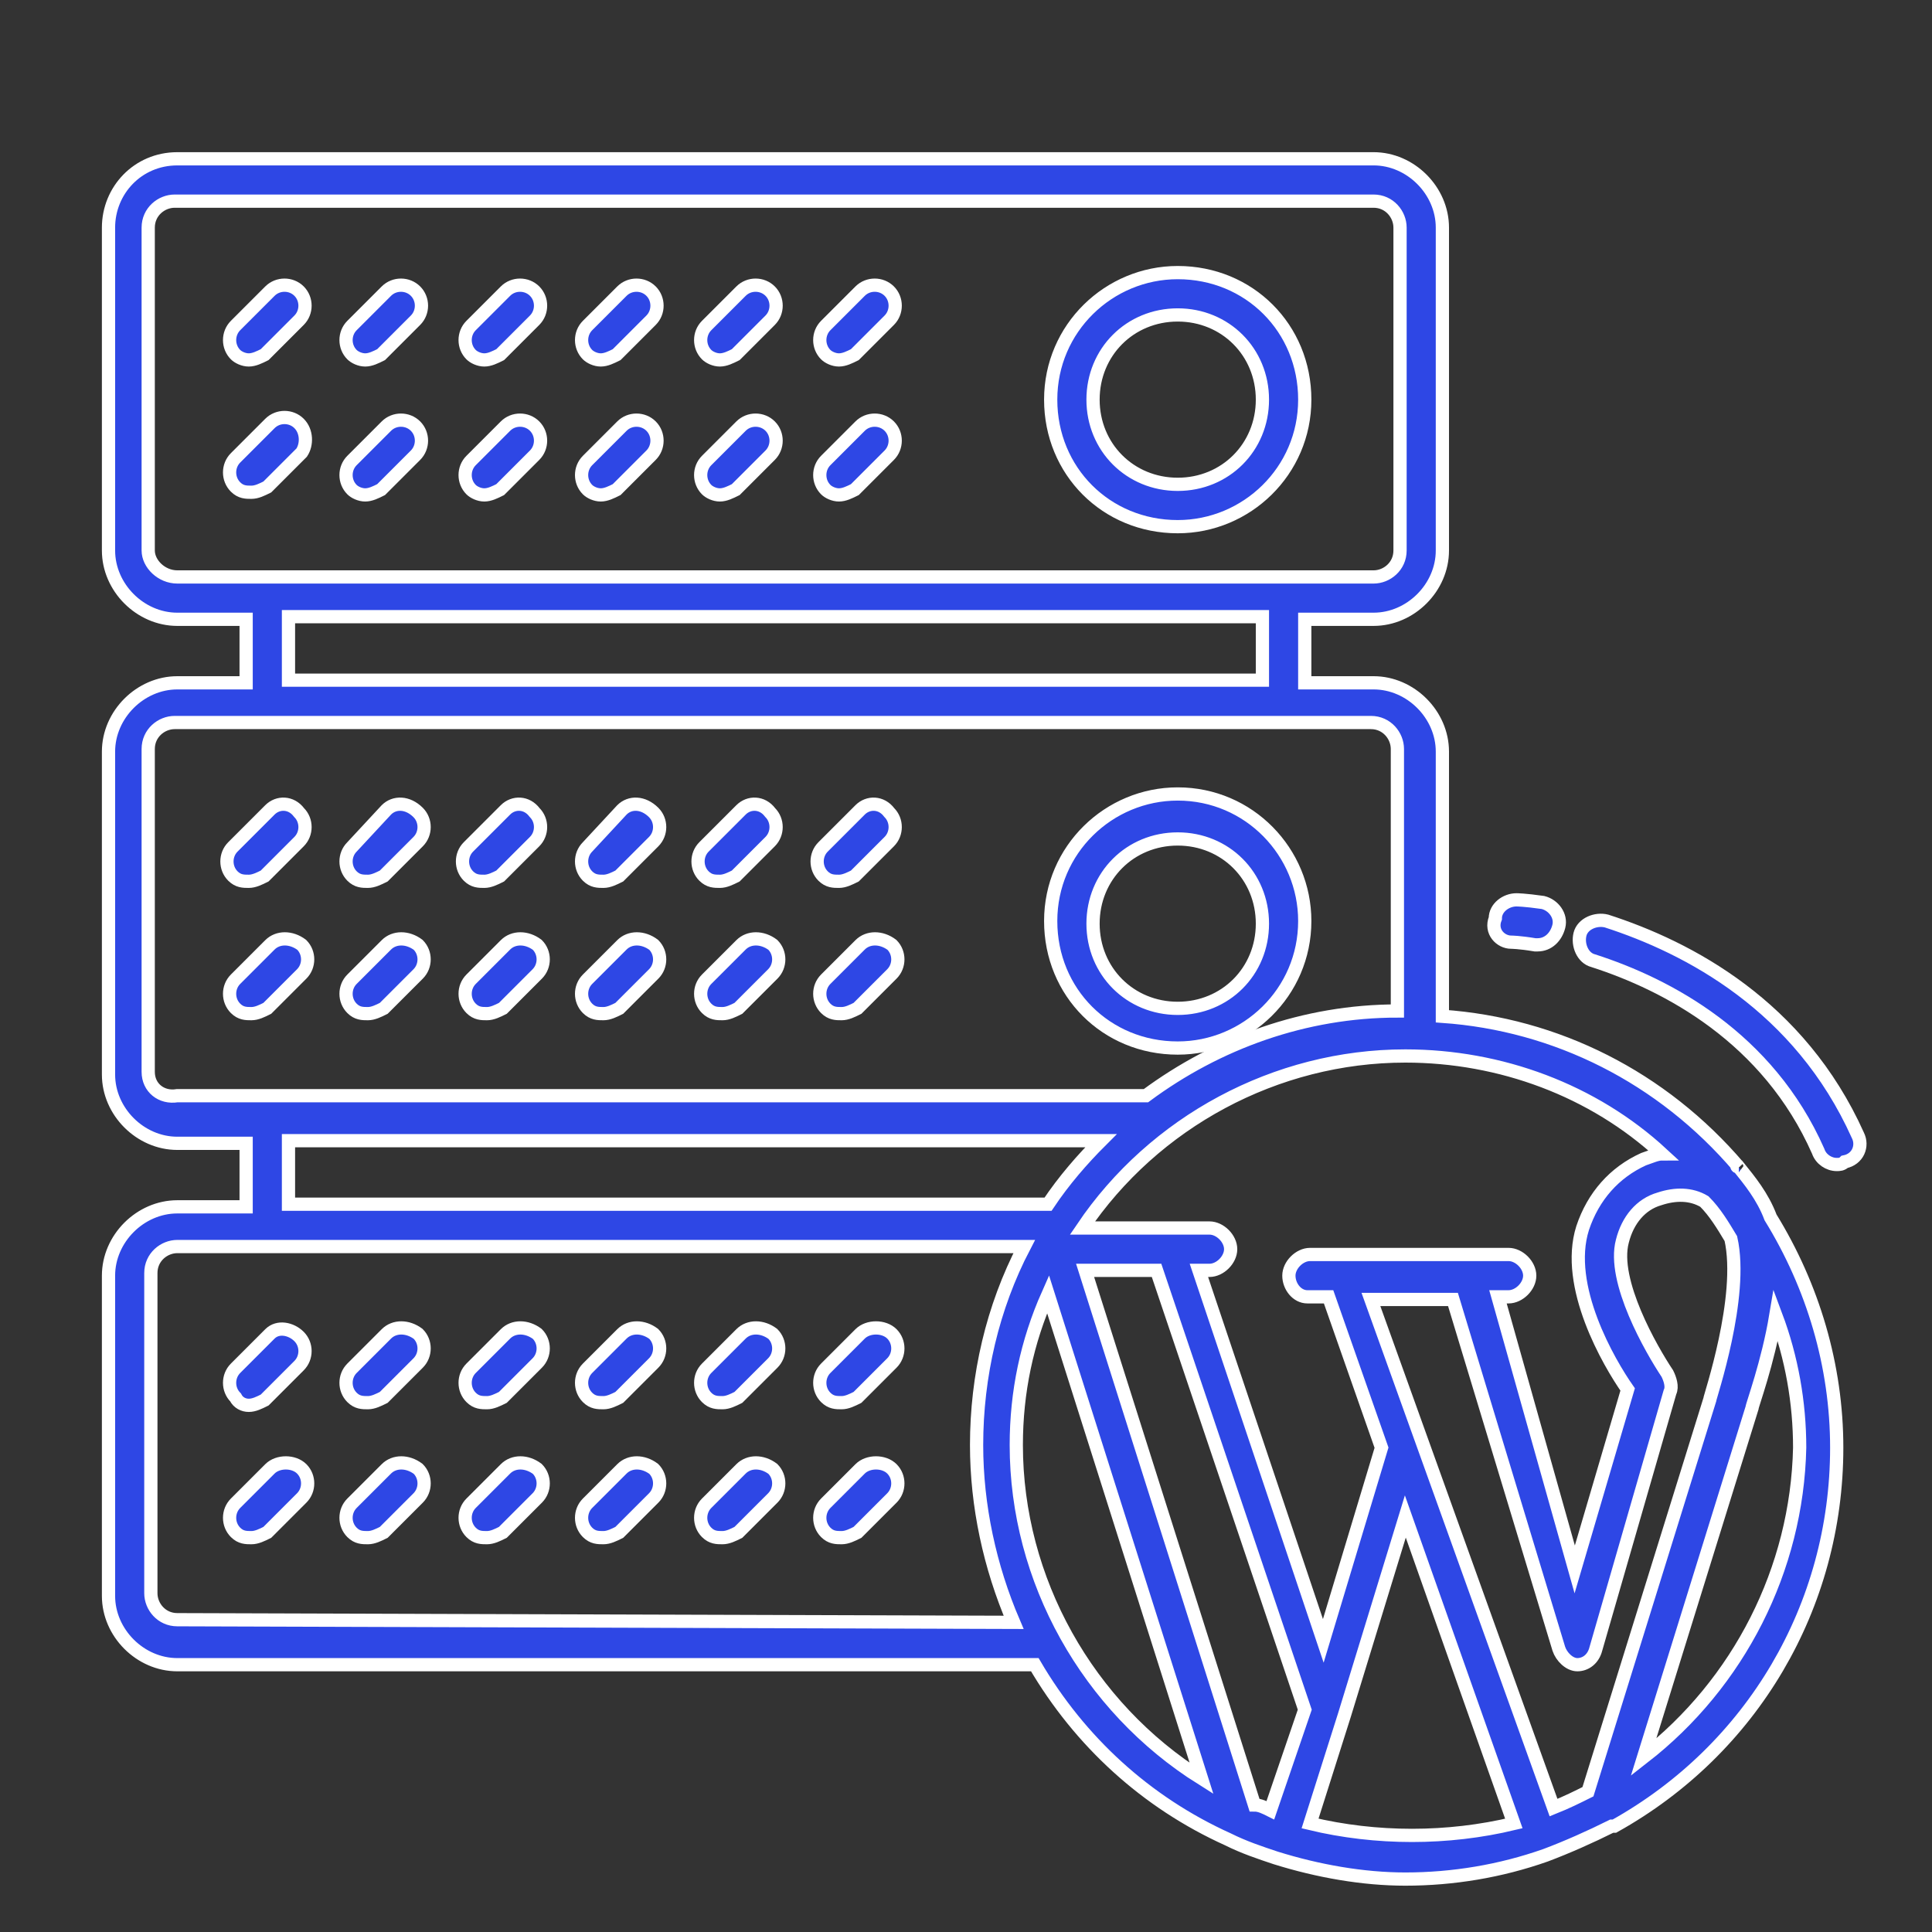 <?xml version="1.0" encoding="utf-8"?>
<!-- Generator: Adobe Illustrator 23.1.0, SVG Export Plug-In . SVG Version: 6.00 Build 0)  -->
<svg version="1.1" id="Layer_1" xmlns="http://www.w3.org/2000/svg" xmlns:xlink="http://www.w3.org/1999/xlink" x="0px" y="0px"
	 viewBox="0 0 73 73" style="enable-background:new 0 0 73 73;" xml:space="preserve">
<rect x="0" y="0" width="73" height="73" fill="#333333" stroke="none"/>
<style type="text/css">
	.st0{fill:#2E47E5;stroke:#FFFFFF;stroke-width:0.5;stroke-miterlimit:10;}
</style>
<g>
	<path class="st0" d="M44.5,19.9c2.6,0,4.8-2.1,4.8-4.8s-2.1-4.8-4.8-4.8c-2.6,0-4.8,2.1-4.8,4.8S41.8,19.9,44.5,19.9z M44.5,11.9
		c1.8,0,3.2,1.4,3.2,3.2s-1.4,3.2-3.2,3.2s-3.2-1.4-3.2-3.2S42.7,11.9,44.5,11.9z M10.2,30.6L8.8,32c-0.3,0.3-0.3,0.8,0,1.1
		c0.2,0.2,0.4,0.2,0.6,0.2c0.2,0,0.4-0.1,0.6-0.2l1.3-1.3c0.3-0.3,0.3-0.8,0-1.1C11,30.3,10.5,30.3,10.2,30.6z M14.6,30.6L13.3,32
		c-0.3,0.3-0.3,0.8,0,1.1c0.2,0.2,0.4,0.2,0.6,0.2c0.2,0,0.4-0.1,0.6-0.2l1.3-1.3c0.3-0.3,0.3-0.8,0-1.1
		C15.4,30.3,14.9,30.3,14.6,30.6z M19.1,30.6L17.7,32c-0.3,0.3-0.3,0.8,0,1.1c0.2,0.2,0.4,0.2,0.6,0.2s0.4-0.1,0.6-0.2l1.3-1.3
		c0.3-0.3,0.3-0.8,0-1.1C19.9,30.3,19.4,30.3,19.1,30.6z M23.5,30.6L22.2,32c-0.3,0.3-0.3,0.8,0,1.1c0.2,0.2,0.4,0.2,0.6,0.2
		s0.4-0.1,0.6-0.2l1.3-1.3c0.3-0.3,0.3-0.8,0-1.1C24.3,30.3,23.8,30.3,23.5,30.6z M28,30.6L26.6,32c-0.3,0.3-0.3,0.8,0,1.1
		c0.2,0.2,0.4,0.2,0.6,0.2s0.4-0.1,0.6-0.2l1.3-1.3c0.3-0.3,0.3-0.8,0-1.1C28.8,30.3,28.3,30.3,28,30.6z M32.5,30.6L31.1,32
		c-0.3,0.3-0.3,0.8,0,1.1c0.2,0.2,0.4,0.2,0.6,0.2s0.4-0.1,0.6-0.2l1.3-1.3c0.3-0.3,0.3-0.8,0-1.1C33.3,30.3,32.8,30.3,32.5,30.6z
		 M10.2,35.7L8.9,37c-0.3,0.3-0.3,0.8,0,1.1c0.2,0.2,0.4,0.2,0.6,0.2c0.2,0,0.4-0.1,0.6-0.2l1.3-1.3c0.3-0.3,0.3-0.8,0-1.1
		C11,35.4,10.5,35.4,10.2,35.7z M14.6,35.7L13.3,37c-0.3,0.3-0.3,0.8,0,1.1c0.2,0.2,0.4,0.2,0.6,0.2c0.2,0,0.4-0.1,0.6-0.2l1.3-1.3
		c0.3-0.3,0.3-0.8,0-1.1C15.4,35.4,14.9,35.4,14.6,35.7z M19.1,35.7L17.8,37c-0.3,0.3-0.3,0.8,0,1.1c0.2,0.2,0.4,0.2,0.6,0.2
		s0.4-0.1,0.6-0.2l1.3-1.3c0.3-0.3,0.3-0.8,0-1.1C19.9,35.4,19.4,35.4,19.1,35.7z M23.5,35.7L22.2,37c-0.3,0.3-0.3,0.8,0,1.1
		c0.2,0.2,0.4,0.2,0.6,0.2s0.4-0.1,0.6-0.2l1.3-1.3c0.3-0.3,0.3-0.8,0-1.1C24.3,35.4,23.8,35.4,23.5,35.7z M28,35.7L26.7,37
		c-0.3,0.3-0.3,0.8,0,1.1c0.2,0.2,0.4,0.2,0.6,0.2s0.4-0.1,0.6-0.2l1.3-1.3c0.3-0.3,0.3-0.8,0-1.1C28.8,35.4,28.3,35.4,28,35.7z
		 M32.5,35.7L31.2,37c-0.3,0.3-0.3,0.8,0,1.1c0.2,0.2,0.4,0.2,0.6,0.2c0.2,0,0.4-0.1,0.6-0.2l1.3-1.3c0.3-0.3,0.3-0.8,0-1.1
		C33.3,35.4,32.8,35.4,32.5,35.7z M10.2,50.4l-1.3,1.3c-0.3,0.3-0.3,0.8,0,1.1C9,53,9.2,53.1,9.4,53.1S9.8,53,10,52.9l1.3-1.3
		c0.3-0.3,0.3-0.8,0-1.1S10.5,50.1,10.2,50.4z M14.6,50.4l-1.3,1.3c-0.3,0.3-0.3,0.8,0,1.1c0.2,0.2,0.4,0.2,0.6,0.2
		c0.2,0,0.4-0.1,0.6-0.2l1.3-1.3c0.3-0.3,0.3-0.8,0-1.1C15.4,50.1,14.9,50.1,14.6,50.4z M19.1,50.4l-1.3,1.3c-0.3,0.3-0.3,0.8,0,1.1
		C18,53,18.2,53,18.4,53s0.4-0.1,0.6-0.2l1.3-1.3c0.3-0.3,0.3-0.8,0-1.1C19.9,50.1,19.4,50.1,19.1,50.4z M23.5,50.4l-1.3,1.3
		c-0.3,0.3-0.3,0.8,0,1.1c0.2,0.2,0.4,0.2,0.6,0.2s0.4-0.1,0.6-0.2l1.3-1.3c0.3-0.3,0.3-0.8,0-1.1C24.3,50.1,23.8,50.1,23.5,50.4z
		 M28,50.4l-1.3,1.3c-0.3,0.3-0.3,0.8,0,1.1c0.2,0.2,0.4,0.2,0.6,0.2s0.4-0.1,0.6-0.2l1.3-1.3c0.3-0.3,0.3-0.8,0-1.1
		C28.8,50.1,28.3,50.1,28,50.4z M32.5,50.4l-1.3,1.3c-0.3,0.3-0.3,0.8,0,1.1c0.2,0.2,0.4,0.2,0.6,0.2c0.2,0,0.4-0.1,0.6-0.2l1.3-1.3
		c0.3-0.3,0.3-0.8,0-1.1S32.8,50.1,32.5,50.4z M10.2,55.5l-1.3,1.3c-0.3,0.3-0.3,0.8,0,1.1c0.2,0.2,0.4,0.2,0.6,0.2
		c0.2,0,0.4-0.1,0.6-0.2l1.3-1.3c0.3-0.3,0.3-0.8,0-1.1S10.5,55.2,10.2,55.5z M14.6,55.5l-1.3,1.3c-0.3,0.3-0.3,0.8,0,1.1
		c0.2,0.2,0.4,0.2,0.6,0.2c0.2,0,0.4-0.1,0.6-0.2l1.3-1.3c0.3-0.3,0.3-0.8,0-1.1C15.4,55.2,14.9,55.2,14.6,55.5z M19.1,55.5
		l-1.3,1.3c-0.3,0.3-0.3,0.8,0,1.1c0.2,0.2,0.4,0.2,0.6,0.2s0.4-0.1,0.6-0.2l1.3-1.3c0.3-0.3,0.3-0.8,0-1.1
		C19.9,55.2,19.4,55.2,19.1,55.5z M23.5,55.5l-1.3,1.3c-0.3,0.3-0.3,0.8,0,1.1c0.2,0.2,0.4,0.2,0.6,0.2s0.4-0.1,0.6-0.2l1.3-1.3
		c0.3-0.3,0.3-0.8,0-1.1C24.3,55.2,23.8,55.2,23.5,55.5z M28,55.5l-1.3,1.3c-0.3,0.3-0.3,0.8,0,1.1c0.2,0.2,0.4,0.2,0.6,0.2
		s0.4-0.1,0.6-0.2l1.3-1.3c0.3-0.3,0.3-0.8,0-1.1C28.8,55.2,28.3,55.2,28,55.5z M32.5,55.5l-1.3,1.3c-0.3,0.3-0.3,0.8,0,1.1
		c0.2,0.2,0.4,0.2,0.6,0.2c0.2,0,0.4-0.1,0.6-0.2l1.3-1.3c0.3-0.3,0.3-0.8,0-1.1S32.8,55.2,32.5,55.5z M9.4,13.6
		c0.2,0,0.4-0.1,0.6-0.2l1.3-1.3c0.3-0.3,0.3-0.8,0-1.1s-0.8-0.3-1.1,0l-1.3,1.3c-0.3,0.3-0.3,0.8,0,1.1C9,13.5,9.2,13.6,9.4,13.6z
		 M13.8,13.6c0.2,0,0.4-0.1,0.6-0.2l1.3-1.3c0.3-0.3,0.3-0.8,0-1.1s-0.8-0.3-1.1,0l-1.3,1.3c-0.3,0.3-0.3,0.8,0,1.1
		C13.4,13.5,13.6,13.6,13.8,13.6z M18.3,13.6c0.2,0,0.4-0.1,0.6-0.2l1.3-1.3c0.3-0.3,0.3-0.8,0-1.1s-0.8-0.3-1.1,0l-1.3,1.3
		c-0.3,0.3-0.3,0.8,0,1.1C17.9,13.5,18.1,13.6,18.3,13.6z M22.7,13.6c0.2,0,0.4-0.1,0.6-0.2l1.3-1.3c0.3-0.3,0.3-0.8,0-1.1
		s-0.8-0.3-1.1,0l-1.3,1.3c-0.3,0.3-0.3,0.8,0,1.1C22.3,13.5,22.5,13.6,22.7,13.6z M27.2,13.6c0.2,0,0.4-0.1,0.6-0.2l1.3-1.3
		c0.3-0.3,0.3-0.8,0-1.1s-0.8-0.3-1.1,0l-1.3,1.3c-0.3,0.3-0.3,0.8,0,1.1C26.8,13.5,27,13.6,27.2,13.6z M31.7,13.6
		c0.2,0,0.4-0.1,0.6-0.2l1.3-1.3c0.3-0.3,0.3-0.8,0-1.1s-0.8-0.3-1.1,0l-1.3,1.3c-0.3,0.3-0.3,0.8,0,1.1
		C31.3,13.5,31.5,13.6,31.7,13.6z M11.3,16c-0.3-0.3-0.8-0.3-1.1,0l-1.3,1.3c-0.3,0.3-0.3,0.8,0,1.1c0.2,0.2,0.4,0.2,0.6,0.2
		c0.2,0,0.4-0.1,0.6-0.2l1.3-1.3C11.6,16.8,11.6,16.3,11.3,16z M13.8,18.7c0.2,0,0.4-0.1,0.6-0.2l1.3-1.3c0.3-0.3,0.3-0.8,0-1.1
		c-0.3-0.3-0.8-0.3-1.1,0l-1.3,1.3c-0.3,0.3-0.3,0.8,0,1.1C13.4,18.6,13.6,18.7,13.8,18.7z M18.3,18.7c0.2,0,0.4-0.1,0.6-0.2
		l1.3-1.3c0.3-0.3,0.3-0.8,0-1.1c-0.3-0.3-0.8-0.3-1.1,0l-1.3,1.3c-0.3,0.3-0.3,0.8,0,1.1C17.9,18.6,18.1,18.7,18.3,18.7z
		 M22.7,18.7c0.2,0,0.4-0.1,0.6-0.2l1.3-1.3c0.3-0.3,0.3-0.8,0-1.1c-0.3-0.3-0.8-0.3-1.1,0l-1.3,1.3c-0.3,0.3-0.3,0.8,0,1.1
		C22.3,18.6,22.5,18.7,22.7,18.7z M27.2,18.7c0.2,0,0.4-0.1,0.6-0.2l1.3-1.3c0.3-0.3,0.3-0.8,0-1.1c-0.3-0.3-0.8-0.3-1.1,0l-1.3,1.3
		c-0.3,0.3-0.3,0.8,0,1.1C26.8,18.6,27,18.7,27.2,18.7z M31.7,18.7c0.2,0,0.4-0.1,0.6-0.2l1.3-1.3c0.3-0.3,0.3-0.8,0-1.1
		c-0.3-0.3-0.8-0.3-1.1,0l-1.3,1.3c-0.3,0.3-0.3,0.8,0,1.1C31.3,18.6,31.5,18.7,31.7,18.7z M44.5,39.6c2.6,0,4.8-2.1,4.8-4.8
		c0-2.6-2.1-4.8-4.8-4.8c-2.6,0-4.8,2.1-4.8,4.8S41.8,39.6,44.5,39.6z M44.5,31.7c1.8,0,3.2,1.4,3.2,3.2s-1.4,3.2-3.2,3.2
		s-3.2-1.4-3.2-3.2S42.7,31.7,44.5,31.7z"/>
	<path class="st0" d="M65.7,44.1C65.6,44.1,65.6,44,65.7,44.1c-2.9-3.4-6.9-5.4-11.2-5.7v-10c0-1.4-1.2-2.6-2.6-2.6h-2.6v-2.4h2.6
		c1.4,0,2.6-1.2,2.6-2.6V8.6c0-1.4-1.2-2.6-2.6-2.6H6.7C5.2,6,4.1,7.2,4.1,8.6v12.2c0,1.4,1.2,2.6,2.6,2.6h2.6v2.4H6.7
		c-1.4,0-2.6,1.2-2.6,2.6v12.2c0,1.4,1.2,2.6,2.6,2.6h2.6v2.4H6.7c-1.4,0-2.6,1.2-2.6,2.6v12.1c0,1.4,1.2,2.6,2.6,2.6h32.4
		c1.7,2.9,4.2,5.2,7.3,6.6c0.6,0.3,1.2,0.5,1.8,0.7c1.6,0.5,3.3,0.8,4.9,0.8c1.8,0,3.6-0.3,5.3-0.9c0.8-0.3,1.7-0.7,2.5-1.1H61
		c5.2-2.9,8.4-8.3,8.4-14.3c0-3.1-0.9-6.1-2.5-8.7C66.6,45.2,66.1,44.6,65.7,44.1z M60,67.7c-0.4,0.2-0.8,0.4-1.3,0.6l-6.9-19.2h3.1
		l4,13.2c0.1,0.3,0.4,0.6,0.7,0.6s0.6-0.2,0.7-0.6l2.8-9.7c0.1-0.2,0-0.5-0.1-0.7c-0.6-0.9-2.1-3.5-1.7-5c0.2-0.8,0.7-1.4,1.4-1.6
		c0.6-0.2,1.2-0.2,1.7,0.1c0.4,0.4,0.7,0.9,1,1.4c0.5,2.2-0.8,6-0.8,6.1L60,67.7z M48,68.4c-0.2-0.1-0.4-0.2-0.6-0.2L41,48h2.7
		l5.6,16.6C49.3,64.6,48,68.4,48,68.4z M50,62l-4.7-14h0.4c0.4,0,0.8-0.4,0.8-0.8s-0.4-0.8-0.8-0.8h-4.8c2.7-4,7.3-6.5,12.2-6.5
		c3.6,0,7.1,1.3,9.7,3.7c-0.2,0-0.4,0.1-0.7,0.2c-1.1,0.5-1.9,1.4-2.3,2.6c-0.7,2.2,1,5.1,1.7,6.1l-2,6.8L56.6,49H57
		c0.4,0,0.8-0.4,0.8-0.8s-0.4-0.8-0.8-0.8h-7.5c-0.4,0-0.8,0.4-0.8,0.8S49,49,49.4,49h0.8l2,5.7C52.2,54.7,50,62,50,62z M5.6,20.8
		V8.6c0-0.6,0.5-1,1-1h45.3c0.6,0,1,0.5,1,1v12.2c0,0.6-0.5,1-1,1H6.7C6.1,21.8,5.6,21.3,5.6,20.8z M10.9,23.3h36.8v2.4H10.9V23.3z
		 M5.6,40.5V28.3c0-0.6,0.5-1,1-1h45.2c0.6,0,1,0.5,1,1v9.9c-3.5,0-6.8,1.2-9.5,3.2H6.7C6.1,41.5,5.6,41.1,5.6,40.5z M10.9,43.1
		h30.7c-0.7,0.7-1.4,1.5-2,2.4H10.9V43.1z M6.7,61.2c-0.6,0-1-0.5-1-1V48.1c0-0.6,0.5-1,1-1h32c-1.2,2.3-1.8,4.9-1.8,7.5
		c0,2.3,0.5,4.6,1.4,6.7L6.7,61.2L6.7,61.2z M38.4,54.6c0-2,0.4-3.9,1.2-5.7l5.8,18.3C41.1,64.5,38.4,59.7,38.4,54.6z M49.5,68.9
		l1.3-4.1l2.3-7.5l4.1,11.6C54.7,69.5,52,69.5,49.5,68.9z M62.1,66.4l4.1-13.2c0-0.1,0.6-1.7,0.9-3.5c0.6,1.6,0.9,3.3,0.9,5
		C67.9,59.3,65.7,63.6,62.1,66.4z"/>
	<path class="st0" d="M70.2,42.9c-2.2-4.9-6.4-7.1-9.5-8.1c-0.4-0.1-0.9,0.1-1,0.5s0.1,0.9,0.5,1c2.8,0.9,6.6,2.9,8.5,7.2
		c0.1,0.3,0.4,0.5,0.7,0.5c0.1,0,0.2,0,0.3-0.1C70.2,43.8,70.4,43.3,70.2,42.9z M57.1,35.6c0,0,0.3,0,0.9,0.1h0.1
		c0.4,0,0.7-0.3,0.8-0.7s-0.2-0.8-0.6-0.9c-0.7-0.1-1-0.1-1-0.1c-0.4,0-0.8,0.3-0.8,0.7C56.3,35.2,56.7,35.6,57.1,35.6z"/>
</g>
</svg>
